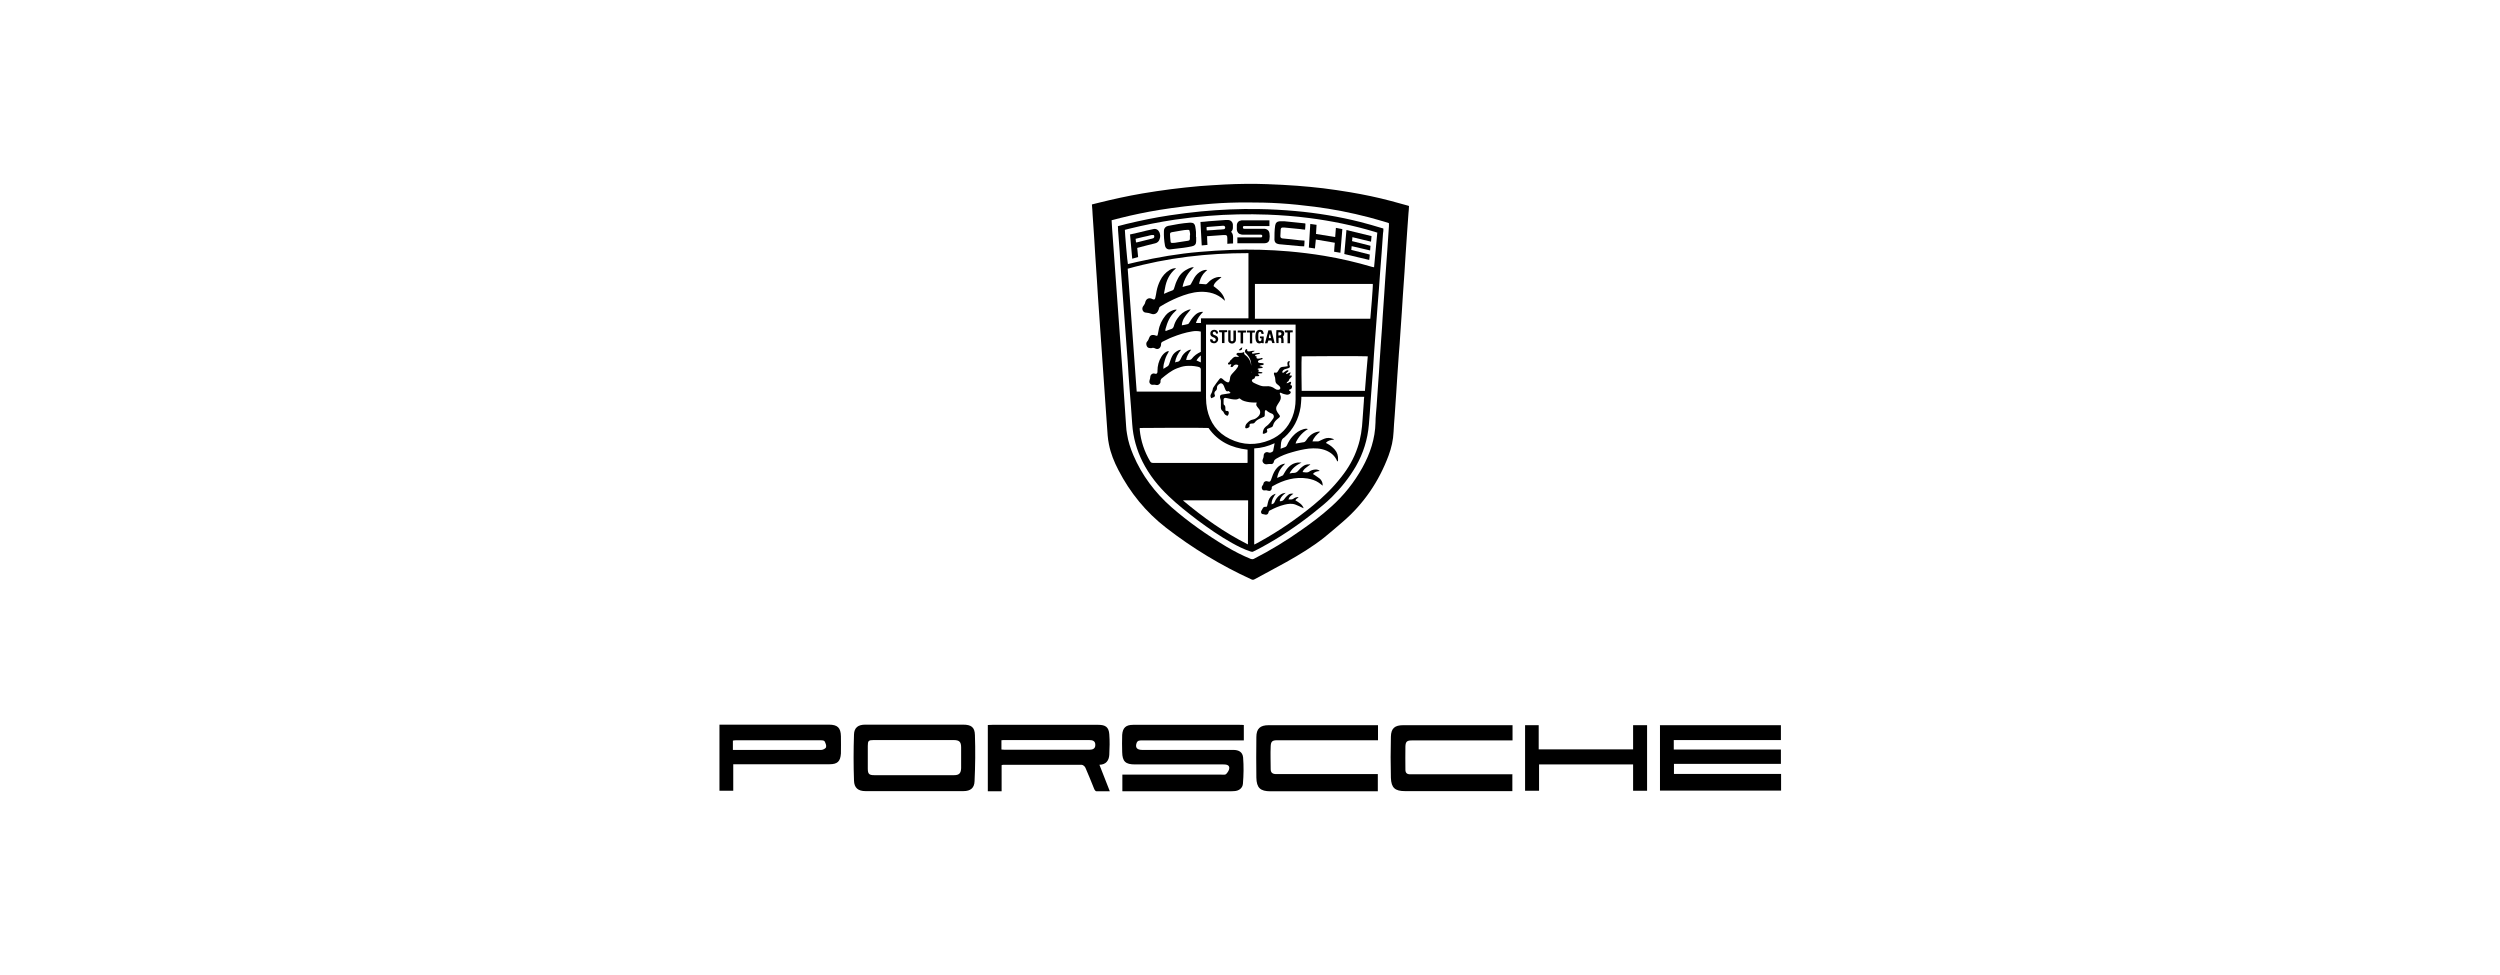 <?xml version="1.0" encoding="UTF-8"?>
<svg xmlns="http://www.w3.org/2000/svg" id="Logo" viewBox="0 0 139.55 54.43">
  <path d="M65.67,14.95s-.04,.04-.05,.05c-.34,.28-.52,.66-.59,1.09-.02,.1-.04,.2-.06,.31,.04-.01,.06-.02,.08-.03,.12-.05,.24-.11,.37-.15,.07-.02,.1-.06,.12-.13,.05-.19,.12-.37,.21-.54,.13-.26,.34-.44,.6-.56,.08-.04,.17-.08,.29-.07-.33,.3-.54,.65-.63,1.09,.03,0,.05,0,.07-.01,.1-.03,.2-.06,.31-.08,.05-.01,.07-.03,.09-.07,.06-.12,.12-.23,.19-.35,.1-.16,.23-.29,.4-.37,.09-.04,.19-.08,.32-.06-.08,.08-.16,.14-.22,.22-.06,.08-.11,.17-.15,.26-.04,.09-.06,.19-.09,.29,.13,.01,.25,.02,.38,.03,.02,0,.05-.02,.07-.04,.09-.1,.19-.19,.31-.26,.13-.07,.27-.12,.43-.11,.01,0,.03,0,.04,0,0,0,.01,0,.02,.01-.09,.07-.17,.14-.26,.22-.08,.08-.16,.16-.18,.28,.29,.22,.57,.44,.64,.82-.02-.01-.03-.03-.05-.04-.38-.36-.84-.48-1.35-.46-.43,.02-.82,.15-1.22,.31-.34,.14-.67,.31-.98,.5-.04,.02-.07,.05-.08,.1-.01,.06-.04,.12-.07,.18-.07,.13-.21,.19-.35,.14-.1-.04-.2-.06-.31-.07-.16,0-.25-.18-.18-.32,.01-.03,.04-.06,.06-.09,.04-.06,.07-.11,.08-.18,.05-.18,.2-.26,.37-.18,.01,0,.02,.01,.04,.02,.09,.04,.13,.02,.15-.08,.03-.12,.05-.25,.07-.37,.04-.21,.11-.41,.2-.59,.12-.25,.3-.45,.53-.59,.12-.07,.22-.1,.36-.1Z"></path>
  <path d="M71.61,18.77c.02,.08,.04,.13,.04,.19,0,.06,0,.12,0,.19h-.13s0-.08,0-.12c0-.03,0-.05,0-.08-.02-.09-.03-.11-.15-.09v.29h-.12c-.02-.07-.02-.6,0-.72,.08,0,.16,0,.24,0,.17,0,.25,.16,.16,.31,0,.01-.02,.02-.02,.03Zm-.25-.22s0,.06,0,.09c0,.03,0,.06,0,.09,.12,0,.17-.03,.17-.1,0-.07-.04-.09-.17-.08Z"></path>
  <path d="M70.4,18.89s-.04-.01-.07-.02v-.09h.21v.37s-.01,0-.02,.01c-.04,.01-.07-.02-.1-.02-.03,0-.07,.03-.11,.03-.08,0-.15-.03-.18-.1-.01-.02-.02-.05-.03-.07-.03-.13-.03-.27,0-.4,.03-.13,.12-.2,.24-.19,.13,0,.19,.08,.2,.23h-.12s-.01-.05-.02-.07c-.01-.03-.04-.06-.07-.05-.03,0-.06,.03-.07,.05-.01,.02-.02,.05-.02,.07,0,.09,0,.19,0,.28,0,.08,.05,.14,.1,.13,.05,0,.08-.05,.08-.14,0,0,0-.01,0-.02Z"></path>
  <path d="M70.75,19.16h-.14c.06-.24,.13-.48,.19-.72h.17c.06,.23,.12,.47,.18,.71-.03,0-.05,0-.07,0-.02,0-.04,0-.06,0-.02-.05-.03-.09-.05-.14h-.17s-.03,.09-.05,.14Zm.2-.29c-.02-.09-.04-.17-.06-.25-.03,.08-.07,.16-.06,.25h.11Z"></path>
  <path d="M68.56,18.44h.13s0,.06,0,.1c0,.12,0,.25,0,.37,0,.02,0,.05,0,.07,0,.04,.04,.07,.08,.07,.05,0,.08-.03,.08-.08,0-.04,0-.07,0-.11,0-.14,0-.27,0-.41h.14s0,.1,0,.14c0,.12,0,.25,0,.37,0,.16-.16,.26-.31,.2-.07-.03-.12-.08-.12-.16,0-.18,0-.37,0-.55Z"></path>
  <path d="M67.55,18.94h.12s.02,.05,.03,.07c.03,.05,.08,.06,.12,.03,.04-.03,.06-.08,.03-.13-.02-.03-.04-.05-.07-.06-.04-.02-.08-.03-.11-.05-.08-.04-.11-.1-.11-.18,0-.08,.03-.14,.1-.18,.08-.04,.16-.04,.24,0,.07,.04,.1,.1,.08,.18-.03,0-.06,0-.1,0,0-.02-.01-.04-.02-.06-.03-.05-.09-.06-.13-.03-.04,.03-.05,.09-.01,.13,.02,.02,.04,.03,.06,.04,.03,.01,.05,.02,.08,.03,.09,.04,.14,.11,.14,.2,0,.1-.06,.18-.15,.22-.09,.03-.2,0-.26-.05-.03-.04-.04-.07-.05-.16Z"></path>
  <path d="M69.76,18.56c-.06,0-.11,0-.16,0v-.11h.45v.11s-.1,0-.15,.01c-.01,.2,0,.4,0,.6h-.13v-.6Z"></path>
  <path d="M69.24,18.56c-.06,0-.1,0-.15,0,0-.03,0-.07,0-.11h.46s0,.06,0,.11c-.06,0-.1,0-.16,.01v.6h-.14v-.6Z"></path>
  <path d="M68.5,18.43v.11s-.1,0-.15,.01v.6h-.14v-.6c-.06,0-.1,0-.16-.01v-.11c.07,0,.14,0,.22,0,.07,0,.15,0,.23,0Z"></path>
  <path d="M71.87,18.56c-.06,0-.1,0-.15-.01v-.11h.44v.11c-.05,0-.1,0-.15,.01v.6h-.14v-.6Z"></path>
  <path d="M69.15,19.55c.05-.08,.12-.12,.19-.17,0,.14-.04,.19-.19,.17Z"></path>
  <path d="M69.07,13.58v-.33s.07,0,.11,0c.38,0,.76,0,1.13,0,.03,0,.06,0,.09,0,.04,0,.06-.04,.06-.08,0-.04-.03-.07-.07-.07-.03,0-.05,0-.08,0-.29,0-.59,0-.88,0-.05,0-.1,0-.14-.01-.15-.03-.23-.12-.25-.27,0-.08,0-.17,0-.25,.01-.16,.11-.25,.26-.27,.03,0,.05,0,.08,0,.47,0,.93,0,1.4,0,.02,0,.04,0,.08,0,0,.1,0,.2,0,.32-.04,0-.07,0-.11,0-.41,0-.82,0-1.23,0-.02,0-.05,0-.07,0-.05,0-.07,.02-.07,.07,0,.05,.02,.08,.07,.08,.02,0,.05,0,.07,0,.34,0,.67,0,1.01,0,.05,0,.1,0,.15,.02,.1,.04,.16,.11,.18,.22,.02,.12,.02,.24,0,.36-.02,.1-.07,.16-.16,.19-.05,.01-.09,.02-.14,.02-.48,0-.96,0-1.43,0-.02,0-.03,0-.06,0Z"></path>
  <path d="M66.77,13.23c0,.08,0,.16,0,.24,0,.16-.08,.25-.24,.28-.15,.03-.3,.06-.46,.08-.25,.03-.5,.06-.75,.09-.15,.02-.26-.06-.29-.21-.05-.27-.07-.55-.06-.83,0-.13,.09-.24,.23-.27,.4-.08,.79-.15,1.2-.18,.03,0,.05,0,.08,0,.14,0,.22,.08,.24,.22,.02,.1,.03,.2,.04,.3,0,.09,0,.19,0,.28h0Zm-.34-.1h0c0-.07,0-.14-.02-.2-.01-.09-.03-.1-.12-.1-.12,0-.23,.02-.35,.04-.18,.03-.35,.06-.52,.09-.09,.02-.11,.04-.11,.13,0,.13,.02,.25,.03,.38,0,.08,.03,.09,.11,.09,.09,0,.18-.01,.27-.03,.2-.03,.4-.06,.59-.09,.09-.02,.1-.03,.11-.12,0-.06,0-.12,0-.18Z"></path>
  <path d="M68.72,12.94c.09,.09,.11,.19,.11,.31,0,.11,0,.22,0,.34-.1,0-.2,.01-.32,.02,0-.11,0-.2,0-.3,0-.18-.04-.2-.22-.19-.28,.02-.56,.04-.84,.06-.02,0-.04,0-.07,0,0,.16,.01,.32,.02,.49-.11,.01-.21,.02-.32,.03-.02-.44-.05-.87-.07-1.31,.16-.01,.31-.02,.45-.04,.32-.02,.63-.05,.95-.07,.05,0,.09,0,.14,0,.14,0,.26,.11,.27,.26,0,.05,0,.11,0,.16,0,.08-.02,.16-.09,.23Zm-1.36-.08s.03,0,.05,0c.19-.01,.39-.02,.58-.04,.1,0,.19-.01,.29-.02,.07,0,.1-.03,.11-.09,0-.05-.02-.11-.11-.11-.3,.02-.6,.05-.9,.07,0,0-.02,0-.03,.02,0,.05,0,.11,.01,.16Z"></path>
  <path d="M75.16,12.84c.47,.11,.93,.23,1.4,.34-.01,.1-.02,.2-.03,.31-.35-.08-.69-.17-1.04-.25,0,.08-.01,.14-.02,.22,.34,.09,.68,.16,1.03,.26,0,.09-.02,.17-.02,.26-.35-.08-.68-.16-1.03-.24,0,.07-.02,.14-.02,.21,.35,.09,.69,.17,1.03,.26,0,.1-.02,.2-.03,.3-.47-.11-.92-.22-1.39-.33,.04-.45,.08-.89,.12-1.35Z"></path>
  <path d="M72.82,13.41c0,.12-.01,.22-.02,.34-.12,0-.23-.01-.34-.02-.32-.03-.65-.06-.97-.09-.06,0-.12-.01-.18-.03-.11-.03-.16-.11-.17-.22,0-.27,0-.54,.04-.8,.02-.15,.11-.23,.26-.24,.08,0,.16,0,.24,0,.39,.04,.78,.08,1.17,.12,0,0,0,0,.02,.02,0,.1-.01,.21-.02,.33-.09,0-.17-.02-.25-.03-.31-.03-.61-.06-.92-.09-.03,0-.05,0-.08,0-.07,0-.1,.04-.11,.1,0,.13-.02,.25-.02,.38,0,.08,.04,.12,.12,.13,.31,.03,.63,.06,.94,.1,.09,0,.19,.02,.29,.02Z"></path>
  <path d="M74.82,14.11c-.12-.02-.23-.04-.35-.06,.01-.17,.02-.33,.04-.5-.35-.06-.7-.12-1.06-.18-.02,.17-.03,.33-.05,.5-.12-.02-.23-.03-.34-.05,.03-.44,.05-.88,.08-1.32,.12,.02,.23,.03,.35,.05-.01,.17-.02,.34-.03,.51,.36,.06,.71,.11,1.07,.17,.01-.17,.03-.33,.04-.51,.12,.02,.23,.04,.36,.07-.04,.44-.07,.88-.11,1.33Z"></path>
  <path d="M63.07,13.09c.2-.05,.38-.09,.57-.13,.24-.06,.48-.12,.73-.17,.16-.04,.28,.03,.35,.18,.05,.12,.06,.25,.01,.38-.04,.12-.12,.2-.24,.23-.3,.07-.6,.15-.9,.23-.03,0-.07,.02-.11,.03,.02,.17,.03,.33,.05,.51-.11,.03-.21,.06-.33,.09-.04-.45-.08-.89-.12-1.34Zm.35,.44s.06,0,.08-.01c.24-.06,.48-.12,.72-.18,.05-.01,.1-.02,.15-.04,.05-.02,.07-.07,.06-.13-.01-.05-.04-.06-.11-.05-.02,0-.03,0-.05,0-.16,.04-.31,.08-.47,.11-.13,.03-.27,.07-.41,.1,0,.07,.02,.12,.02,.19Z"></path>
  <g>
    <path d="M60.96,11.41c.12-.03,.24-.06,.36-.09,.81-.2,1.62-.38,2.44-.52,.53-.09,1.07-.17,1.61-.24,.53-.07,1.05-.12,1.58-.17,.47-.04,.94-.06,1.4-.09,.8-.04,1.6-.05,2.39-.02,.56,.02,1.12,.05,1.67,.09,.48,.04,.97,.08,1.45,.14,.5,.06,1,.14,1.5,.22,.77,.13,1.54,.29,2.29,.49,.3,.08,.6,.17,.91,.25,.03,0,.05,.02,.09,.03,0,.14-.02,.28-.03,.42-.02,.33-.05,.65-.07,.98-.03,.44-.06,.88-.09,1.33-.02,.32-.04,.63-.06,.95-.03,.43-.06,.86-.09,1.29-.02,.32-.04,.63-.06,.95-.03,.43-.06,.86-.09,1.3-.02,.32-.04,.64-.07,.96-.03,.43-.06,.86-.09,1.29-.02,.31-.04,.63-.06,.94-.03,.44-.06,.87-.09,1.31-.02,.29-.05,.59-.06,.88-.02,.46-.12,.9-.28,1.33-.54,1.45-1.39,2.7-2.57,3.71-.34,.29-.68,.59-1.03,.87-.66,.52-1.37,.95-2.1,1.36-.59,.33-1.19,.64-1.79,.97-.06,.03-.11,.03-.17,0-1.7-.78-3.29-1.74-4.77-2.89-1.12-.87-2-1.95-2.65-3.21-.24-.46-.43-.93-.53-1.44-.03-.16-.06-.33-.07-.49-.05-.66-.09-1.32-.14-1.98-.03-.43-.06-.86-.09-1.3-.04-.52-.07-1.04-.11-1.57-.03-.43-.06-.86-.09-1.29-.04-.53-.07-1.05-.11-1.58-.02-.32-.04-.63-.06-.95-.03-.45-.06-.9-.09-1.35-.02-.32-.04-.65-.06-.97-.03-.44-.06-.88-.09-1.33-.01-.19-.02-.38-.04-.58Zm1.09,.89c.01,.18,.02,.34,.03,.5,.04,.5,.07,1.01,.11,1.51,.03,.41,.06,.83,.09,1.24,.04,.59,.09,1.19,.13,1.78,.03,.42,.06,.83,.09,1.25,.04,.59,.09,1.19,.13,1.78,.04,.51,.07,1.01,.1,1.52,.04,.64,.09,1.27,.13,1.91,.01,.14,.02,.29,.05,.43,.06,.41,.19,.8,.35,1.18,.48,1.13,1.21,2.1,2.13,2.91,.95,.83,1.98,1.55,3.06,2.2,.44,.26,.9,.5,1.37,.69,.06,.02,.11,.02,.16,0,.94-.48,1.84-1.03,2.7-1.64,.56-.39,1.1-.8,1.61-1.26,.71-.63,1.3-1.37,1.76-2.2,.43-.78,.71-1.61,.73-2.52,0-.3,.04-.59,.06-.89,.03-.43,.06-.86,.09-1.3,.03-.4,.06-.8,.08-1.2,.03-.43,.06-.86,.09-1.3,.03-.4,.06-.8,.08-1.2,.03-.44,.06-.87,.09-1.31,.02-.3,.04-.61,.06-.91,.04-.51,.07-1.01,.11-1.52,.03-.44,.06-.88,.09-1.33,0-.05,0-.11,0-.16-.03-.01-.05-.02-.07-.03-.35-.1-.7-.21-1.05-.3-1-.26-2.01-.46-3.03-.59-.64-.08-1.28-.15-1.93-.19-.63-.04-1.25-.05-1.88-.05-.64,0-1.27,.02-1.91,.07-.52,.04-1.03,.09-1.54,.15-.47,.06-.95,.12-1.42,.2-.73,.12-1.45,.27-2.17,.45-.16,.04-.32,.08-.5,.13Z"></path>
    <path d="M62.42,12.62c.16-.04,.31-.08,.46-.12,.8-.19,1.6-.36,2.41-.48,.58-.09,1.17-.16,1.76-.22,1.07-.1,2.13-.15,3.21-.13,.69,.01,1.37,.05,2.05,.11,1.22,.11,2.43,.31,3.62,.61,.4,.1,.8,.22,1.2,.34,.03,0,.06,.02,.09,.03,0,.09,0,.18-.02,.26-.05,.72-.1,1.43-.16,2.15-.04,.62-.09,1.24-.14,1.86-.05,.66-.1,1.33-.15,1.99-.04,.49-.07,.99-.1,1.48-.05,.66-.1,1.33-.15,1.99-.03,.41-.05,.81-.09,1.22-.07,.82-.31,1.59-.72,2.31-.37,.64-.83,1.21-1.35,1.73-.33,.33-.69,.61-1.05,.9-.91,.72-1.87,1.36-2.89,1.91-.14,.08-.29,.15-.43,.22-.05,.03-.09,.03-.15,.01-.37-.12-.71-.29-1.05-.48-.68-.38-1.31-.82-1.93-1.28-.55-.42-1.1-.85-1.6-1.33-.59-.56-1.09-1.19-1.46-1.92-.33-.66-.53-1.36-.58-2.11-.04-.66-.1-1.33-.15-1.99-.04-.49-.07-.99-.1-1.48-.04-.58-.09-1.15-.13-1.73-.04-.49-.07-.99-.11-1.48-.04-.58-.09-1.15-.13-1.73-.03-.4-.06-.8-.08-1.2-.03-.4-.06-.8-.09-1.2,0-.07,0-.15-.01-.23Zm.53,2.41c.17,2.29,.33,4.56,.5,6.83h3.58s0-.07,0-.1c0-.38,0-.76,0-1.13q0-.11-.1-.14s-.05-.02-.07-.02c-.23-.05-.45-.06-.68-.04-.17,.02-.33,.07-.48,.13-.33,.13-.59,.35-.86,.57-.03,.02-.04,.07-.06,.11,0,.02,0,.05,0,.08,0,.09-.12,.2-.24,.17-.06-.02-.13-.02-.2-.01-.08,0-.12-.03-.16-.09-.03-.05-.03-.11-.01-.17,.02-.06,.04-.12,.04-.19,.01-.12,.13-.22,.26-.17,.08,.03,.14-.02,.14-.1,0-.02,0-.03,0-.05,0-.29,.07-.56,.22-.8,.07-.11,.16-.21,.27-.27,.04-.02,.09-.05,.15-.03-.09,.15-.17,.3-.22,.47-.05,.16-.1,.32-.09,.51,.09-.05,.16-.1,.23-.14,.05-.03,.07-.07,.09-.12,.05-.14,.09-.29,.16-.43,.07-.16,.2-.26,.35-.34,.04-.02,.09-.03,.13-.04,0,0,0,.01,.01,.02-.16,.2-.28,.42-.32,.69,.04-.01,.06-.02,.09-.03,.14,0,.2-.09,.25-.21,.07-.18,.2-.31,.36-.41,.06-.03,.12-.07,.2-.06-.13,.18-.24,.35-.28,.57,.06,0,.12,0,.17,0,.07,0,.11-.02,.15-.07,.13-.17,.3-.29,.5-.38,0,0,0,0,0-.01v-1.12c-.17-.04-.33-.04-.49-.01-.38,.06-.75,.18-1.1,.32-.19,.07-.36,.17-.54,.25-.06,.03-.09,.07-.09,.14,0,.04,0,.08-.02,.12-.05,.14-.18,.19-.31,.12-.06-.03-.12-.05-.19-.02-.03,.01-.06,0-.1,0-.08,0-.15-.04-.18-.12-.03-.08-.04-.17,.02-.24,.06-.06,.09-.14,.12-.22,.04-.12,.13-.17,.25-.15,.04,0,.07,.02,.11,.03,.09,.03,.1,.02,.12-.07,.01-.07,.03-.13,.04-.2,.05-.32,.19-.6,.39-.85,.12-.15,.27-.24,.44-.3,.06-.02,.11-.04,.19-.02-.04,.04-.07,.07-.1,.1-.29,.26-.43,.6-.53,.97-.01,.04-.02,.08,.01,.12,.1-.04,.2-.08,.3-.11,.08-.02,.12-.07,.15-.15,.04-.16,.11-.31,.21-.45,.15-.22,.34-.38,.59-.47,.05-.02,.1-.03,.15-.03-.11,.14-.23,.26-.32,.4-.1,.14-.17,.3-.18,.49,.12-.02,.23-.04,.34-.07,.02,0,.04-.03,.06-.05,.02-.03,.03-.06,.05-.08,.09-.16,.2-.3,.34-.42,.09-.07,.19-.12,.31-.13,.03,0,.06,0,.09,0-.18,.18-.33,.37-.4,.62h.28v-.26h2.65v-3.64c-2.29,0-4.53,.25-6.74,.87Zm7.06,10.06s0,.08,0,.11c0,1.73,0,3.46,0,5.19,0,0,0,0,0,0,0,0,0,0,.02,0,.1-.05,.2-.1,.3-.16,1.05-.58,2.04-1.26,2.97-2.02,.57-.47,1.1-.98,1.56-1.57,.4-.5,.72-1.05,.92-1.66,.18-.52,.25-1.05,.28-1.59,.02-.33,.05-.65,.07-.98,0-.09,.01-.17,.02-.26h-3.51s0,.07,0,.11c-.01,.15-.02,.31-.04,.46-.11,.67-.4,1.24-.91,1.7-.15,.08-.18,.23-.19,.38,0,.08-.01,.16-.02,.25,.08-.03,.15-.06,.22-.08,.07-.02,.11-.06,.14-.12,.08-.18,.18-.35,.32-.5,.17-.19,.37-.33,.62-.4,.07-.02,.14-.03,.23,0-.02,.01-.02,.02-.03,.02-.17,.1-.32,.24-.44,.39-.07,.08-.12,.18-.18,.28-.02,.03-.02,.07-.04,.12,.15-.02,.28-.05,.41-.07,.08,0,.13-.04,.18-.11,.13-.21,.31-.38,.56-.46,.07-.02,.13-.04,.22-.02-.19,.15-.35,.31-.43,.54,.11,0,.2,0,.29,0,.04,0,.08-.01,.11-.03,.09-.04,.17-.09,.26-.12,.15-.06,.31-.06,.47,0,.02,0,.04,.02,.08,.05-.19,.01-.34,.05-.45,.17,0,.01,0,.02,0,.02,.02,.01,.04,.02,.06,.03,.17,.09,.31,.2,.43,.34,.14,.16,.19,.35,.18,.56,0,.04,0,.07-.03,.1,0-.01-.02-.02-.02-.02-.12-.29-.33-.47-.61-.59-.31-.13-.64-.14-.97-.11-.32,.04-.62,.11-.93,.2-.32,.09-.62,.2-.9,.37-.06,.04-.1,.07-.12,.15-.02,.12-.09,.16-.21,.14-.05,0-.1,0-.15,.01-.09,.02-.17,0-.23-.07-.06-.07-.06-.15-.02-.23,.03-.06,.04-.12,.04-.19,0-.13,.14-.22,.25-.17,.1,.04,.17,.01,.24-.04,.02-.01,.04-.03,.04-.05,.03-.13,.05-.27,.08-.42-.37,.17-.74,.27-1.14,.29Zm-2.69-6.98s0,.07,0,.1c0,1.33,0,2.66,0,4,0,.21,.02,.41,.06,.62,.16,.76,.57,1.33,1.27,1.67,.73,.36,1.49,.37,2.24,.06,.59-.25,1.01-.68,1.25-1.28,.12-.31,.18-.64,.18-.98,0-.4,0-.81,0-1.21,0-.95,0-1.9,0-2.85,0-.04,0-.08,0-.12h-5.01Zm9.54-5.13s-.08-.03-.12-.04c-1.2-.36-2.42-.61-3.66-.77-.77-.1-1.54-.16-2.31-.19-1.11-.04-2.22-.02-3.32,.07-.62,.05-1.24,.12-1.86,.21-.87,.13-1.72,.3-2.57,.51-.08,.02-.15,.04-.23,.06,0,.18,.14,1.84,.17,1.91,.17-.04,.34-.08,.51-.12,1.15-.26,2.31-.46,3.49-.56,.59-.05,1.18-.09,1.77-.11,1.07-.04,2.13-.01,3.2,.08,.67,.06,1.33,.14,1.99,.25,.91,.15,1.8,.36,2.68,.62,.03,0,.06,.01,.1,.02,.06-.65,.12-1.29,.18-1.94Zm-6.83,4.81h6.46c.02-.15,.16-1.86,.14-1.94-.03,0-.06,0-.09,0-2.16,0-4.33,0-6.49,0,0,0,0,0,0,0,0,0,0,0,0,0v1.93Zm-.39,7.31c-.9-.1-1.65-.45-2.18-1.21-.18-.02-3.77-.01-3.84,0,0,.03,0,.06,0,.1,.06,.63,.26,1.22,.58,1.76,.04,.07,.09,.09,.17,.09,1.72,0,3.43,0,5.15,0,.02,0,.04,0,.06,0,.02,0,.04,0,.06-.01v-.73Zm6.55-3.27c.05-.65,.1-1.3,.16-1.94-.11-.02-3.61-.01-3.69,0-.02,.16-.01,1.86,0,1.93h3.52Zm-6.53,8.55c0-.83,.01-1.64,.01-2.45h-3.62v.02c1.11,.93,2.28,1.77,3.61,2.44Zm-2.63-10.52s-.01,0-.02-.01c-.08,.08-.16,.16-.22,.27,.08,.04,.16,.07,.24,.11v-.36Z"></path>
    <path d="M71.74,25.88c-.24,.23-.4,.47-.45,.8,.11-.05,.21-.09,.31-.14,.02,0,.03-.03,.04-.05,.04-.07,.08-.13,.12-.2,.16-.25,.37-.43,.67-.47,.07,0,.15,0,.22,0-.28,.14-.52,.31-.67,.61,.09-.01,.16-.04,.23-.03,.13,0,.21-.06,.29-.16,.06-.08,.13-.14,.21-.2,.11-.09,.24-.13,.39-.12,.01,0,.03,0,.04,0,0,0,0,0,0,.01-.08,.06-.17,.12-.24,.18-.08,.06-.15,.13-.19,.24,.13,.01,.26,.06,.38-.03,.09-.07,.2-.1,.31-.11,.09-.01,.18,0,.27,.08-.15,.02-.29,.04-.38,.17,.04,.02,.07,.04,.1,.06,.09,.06,.18,.12,.27,.19,.1,.08,.16,.2,.17,.33,0,.02,0,.04,0,.07-.08-.06-.14-.12-.22-.17-.19-.13-.4-.19-.62-.23-.7-.11-1.34,.08-1.94,.42-.04,.02-.07,.05-.06,.1,0,0,0,.02,0,.03-.02,.12-.1,.17-.22,.13-.05-.02-.09-.03-.15-.02-.06,.01-.12,.01-.16-.05-.04-.07-.04-.14,0-.2,.04-.04,.06-.09,.07-.14,.02-.1,.13-.15,.23-.11,.11,.04,.15,.02,.19-.09,.07-.2,.13-.39,.25-.56,.11-.15,.24-.27,.42-.32,.03,0,.07-.01,.12-.02Z"></path>
    <path d="M71.23,27.54c-.14,.19-.26,.38-.25,.61,.09-.02,.14-.06,.17-.13,.06-.16,.17-.3,.31-.4,.08-.06,.18-.1,.31-.11-.13,.1-.24,.2-.3,.33-.01,.03-.02,.06-.03,.09,0,.01,0,.03,0,.05,.1,0,.18-.02,.24-.11,.06-.09,.14-.17,.22-.24,.08-.07,.17-.09,.3-.07-.13,.09-.24,.17-.28,.32,.11,0,.2,.02,.29-.05,.08-.06,.17-.09,.28-.08-.06,.07-.15,.09-.18,.18,.18,.11,.38,.21,.46,.44-.03-.01-.05-.02-.07-.03-.13-.06-.25-.12-.38-.17-.2-.08-.41-.05-.62,0-.29,.07-.56,.19-.83,.33-.04,.02-.05,.05-.06,.09-.01,.07-.05,.13-.13,.14-.03,0-.06,0-.08-.01-.03,0-.06-.02-.09-.02-.1,0-.15-.1-.1-.19,.03-.05,.05-.09,.08-.14,.03-.06,.07-.08,.14-.08,.09,0,.09,0,.11-.08,.02-.09,.04-.19,.07-.28,.06-.16,.17-.29,.34-.35,.02,0,.04,0,.08-.02Z"></path>
    <path d="M69.81,20.71c.05-.29,.06-.57-.12-.82-.05-.07-.11-.14-.17-.2-.05-.06-.03-.16,.04-.2,.03-.01,.05,0,.06,.03,0,.02,0,.04,0,.07,.05,.03,.1,.03,.15,.02,.06-.01,.11-.02,.17-.03,.03,0,.05,0,.1,0-.03,.03-.04,.04-.05,.05-.01,0-.03,0-.05,.01-.03,.01-.06,.03-.05,.07,0,.04,.05,.04,.08,.03,.09-.02,.18-.03,.27-.04,.03,0,.06,0,.09,0,0,0,0,.02,0,.02-.02,.01-.03,.04-.05,.04-.04,.01-.09,.01-.13,.03-.04,0-.09,.01-.09,.08,.03,.01,.06,.02,.09,.03,0,.03-.01,.05-.02,.08,.06,.06,.13,.04,.19,.03,.03,0,.07-.02,.1-.03,.02,0,.05,0,.05,.02,.02,.03,0,.05-.03,.06-.01,0-.03,0-.05,.01-.03,.01-.06,.02-.09,.03-.04,.02-.08,.03-.08,.09,0,.04,.04,.06,.1,.07,.04,0,.08,0,.13,.01,.04,0,.09,0,.09,.05,0,.05-.05,.05-.09,.06-.03,0-.06,0-.09,.02-.02,0-.04,.02-.06,.03,.06,.04,.16,0,.19,.1-.1,.04-.21,0-.3,.07,.03,.02,.05,.03,.08,.05-.01,.03-.02,.05-.03,.08,0,0,.01,.02,.02,.02,.04,0,.09,.02,.13,.02,.04,0,.07,0,.08,.05-.08,.05-.17,0-.26,.04,.03,.04,.06,.07,.09,.11-.03,.01-.05,.03-.07,.03-.03,0-.06,0-.1,0-.05,0-.08,.01-.08,.06,0,.06-.05,.08-.1,.1-.07,.02-.09,.08-.05,.14,.02,.03,.06,.05,.09,.07,.1,.05,.21,.1,.32,.14,.1,.04,.21,.06,.31,.05,.02,0,.04,0,.06,0,.18-.02,.35,.03,.49,.14,.05,.04,.11,.06,.18,.06,.11-.01,.15-.09,.09-.18-.03-.04-.08-.08-.12-.11-.09-.06-.13-.14-.13-.24,0-.1-.02-.2-.06-.29-.02-.05-.04-.1,.01-.15,.11,.03,.14,.02,.2-.08,.03-.04,.05-.09,.08-.13,.04-.06,.09-.09,.16-.1,.1-.01,.2-.02,.3-.04-.05-.21,0-.31,.12-.27,0,0,0,.01,0,.02-.05,.07-.05,.14-.01,.23,.03,.07,0,.1-.07,.13-.07,.02-.14,.04-.2,.06-.06,.02-.11,.06-.14,.13,0,.02,0,.04,0,.06,.02,0,.05,0,.07,0,.02-.01,.04-.03,.06-.05,.03-.02,.07-.05,.11-.07,.04-.02,.07-.02,.11,.02-.03,.07-.14,.08-.14,.18,.09,0,.15-.09,.26-.09-.03,.06-.05,.11-.08,.17h.13c.02,.05-.01,.09-.04,.11-.06,.05-.1,.1-.12,.17,0,.02-.04,.04-.06,.06-.03,.03-.05,.05-.07,.09,.1,.01,.15-.08,.25-.08,.03,.06-.02,.11-.03,.18,.03,.01,.05,.02,.09,.04,0,.01,0,.03,0,.04,0,.09-.03,.15-.13,.17-.02,0-.04,.03-.04,.04,0,.01,.02,.03,.04,.04,.08,.04,.08,.11,.01,.16-.05,.04-.12,.06-.18,.05-.1-.02-.2-.04-.29-.09-.01,0-.03-.02-.04-.02-.03,0-.06,.01-.05,.05,0,.02,0,.04,.02,.06,.06,.13,.04,.25-.03,.37-.04,.06-.08,.13-.12,.19-.1,.14-.1,.28,0,.43,.03,.05,.07,.1,.1,.14,.05,.07,.05,.1-.02,.16-.04,.03-.08,.06-.12,.1-.1,.09-.18,.2-.21,.33-.01,.05-.05,.09-.09,.1-.06,.03-.12,.04-.18,.07-.08,.03-.08,.04-.06,.11,.02,.08,0,.11-.07,.14-.05,.03-.11,.05-.17,.04-.01-.12,.04-.28,.12-.35,.01-.01,.03-.03,.04-.04,.18-.12,.3-.29,.42-.46,.07-.1,.03-.23-.07-.27-.12-.04-.23-.11-.33-.2,0,0-.01,0-.02,0-.05,.03-.05,.09-.05,.14,0,.04,0,.08,0,.13,0,.05-.01,.09-.06,.11-.07,.03-.14,.06-.2,.09-.11,.05-.22,.11-.29,.21-.03,.05-.08,.07-.13,.07-.03,0-.06,0-.1,.01-.05,0-.08,.04-.07,.09,.02,.09-.04,.12-.1,.15-.04,.02-.08,.03-.14,0-.01-.11,.03-.2,.1-.27,.09-.09,.18-.18,.32-.2,.12-.02,.22-.09,.3-.17,.15-.14,.14-.33,.03-.44-.03-.03-.05-.07-.08-.1-.07-.1-.07-.11-.03-.24-.04,0-.07,0-.1,0-.2,0-.4-.02-.59-.08-.08-.02-.15-.06-.21-.11-.07-.06-.07-.05-.14-.01-.04,.02-.09,.03-.14,.03-.17,0-.33-.04-.5-.08-.02,0-.04-.01-.06-.01-.06,0-.1,.02-.11,.08,0,.03,0,.06,0,.1,0,.04,0,.08,0,.12,0,.03,0,.07,.03,.09,.06,.04,.07,.11,.07,.17,0,.02,0,.04,0,.06,0,.1,0,.11,.11,.11,.05,0,.08,.04,.08,.1,0,.06-.02,.12-.07,.17-.09-.02-.16-.07-.2-.16-.02-.04-.03-.08-.07-.1-.1-.07-.11-.17-.1-.28,0-.1,0-.2,0-.3,0-.04-.02-.08-.03-.11,0-.03-.02-.06-.02-.08-.01-.1,.03-.15,.13-.16,.13-.02,.25-.04,.38-.06,.02,0,.04-.01,.08-.03-.04-.04-.07-.07-.1-.1-.11,.03-.14,.02-.19-.08-.03-.06-.05-.13-.08-.2-.02-.04-.04-.08-.07-.11-.06-.06-.13-.06-.2,0-.08,.06-.13,.12-.12,.23,0,.03-.01,.07-.03,.1-.01,.02-.04,.04-.06,.06-.05,.05-.07,.12-.04,.19,.04,.08,.01,.12-.05,.15-.04,.02-.09,.04-.14,.06-.05-.09-.06-.16-.01-.24,.05-.08,.07-.16,.09-.24,0-.05,.02-.1,.05-.14,.1-.15,.21-.3,.32-.44,.06-.08,.1-.08,.18-.02,.04,.03,.07,.06,.1,.09,.04,.03,.08,.06,.13,.08,.1,.05,.14,.03,.17-.09,0-.04,.02-.08,.02-.12,0-.09,.05-.17,.11-.24,.07-.08,.14-.15,.21-.23,.04-.05,.08-.1,.11-.15,.02-.03,.02-.07,.03-.11-.1-.05-.19-.04-.26,.03-.02,.02-.04,.06-.06,.07-.02,.01-.06,.02-.09,0-.04-.01-.02-.05,0-.08,0-.02,.01-.04,.02-.08-.05,.01-.08,.02-.11,.03-.03,0-.06,0-.07-.03-.01-.03-.01-.07,.03-.08,.04-.01,.06-.04,.07-.08,0-.02,.02-.04,.04-.05,.04-.04,.08-.07,.11-.11,.07-.07,.14-.11,.24-.08,.03,0,.07,0,.11,0-.01-.06-.06-.06-.09-.09-.02-.02-.05-.05-.05-.06,.01-.03,.04-.06,.07-.07,.02-.01,.04-.01,.07,0,.11,0,.21,0,.31-.06-.05,.11,.02,.16,.09,.21,.2,.16,.28,.39,.3,.64,0,.1,0,.19,0,.29,.01,0,.02,0,.03,0Z"></path>
    <path d="M92.65,40.48h6.76v.83h-5.98v.53h5.98v.8h-5.97v.56h5.98v.93h-6.76v-3.66Z"></path>
    <path d="M62.65,44.16v-.92c.09,0,.19,0,.28,0,1.75,0,3.5,0,5.25,0,.09,0,.21,.02,.26-.03,.09-.09,.18-.23,.18-.34,0-.18-.18-.2-.34-.2-1.64,0-3.29,0-4.93,0-.52,0-.7-.16-.71-.69-.01-.32-.01-.64,0-.96,.03-.4,.21-.56,.61-.56,1.98,0,3.97,0,5.95,0,.07,0,.15,0,.23,.01v.86c-.1,0-.2,0-.29,0-1.79,0-3.59,0-5.38,0-.13,0-.27-.01-.32,.16-.08,.24,.03,.37,.32,.37,1.28,0,2.56,0,3.84,0,.41,0,.83,0,1.24,0,.31,0,.52,.12,.55,.42,.04,.49,.03,.98-.01,1.47-.02,.24-.22,.4-.49,.41-.07,0-.15,.01-.22,.01-1.92,0-3.83,0-5.75,0-.08,0-.16,0-.26,0Z"></path>
    <path d="M51.08,40.45c.89,0,1.78,0,2.68,0,.45,0,.65,.14,.66,.58,.03,.85,.02,1.71-.02,2.57-.01,.39-.23,.56-.62,.56-1.82,0-3.65,0-5.47,0-.41,0-.63-.18-.64-.59-.03-.85-.03-1.71,0-2.57,.01-.38,.23-.55,.62-.55,.93,0,1.87,0,2.8,0Zm-.08,.86c-.74,0-1.49,0-2.23,0-.29,0-.33,.04-.33,.33,0,.42,0,.84,0,1.26,0,.3,.07,.37,.36,.37,1.49,0,2.97,0,4.46,0,.28,0,.38-.11,.39-.39,0-.39,0-.77,0-1.16,0-.31-.1-.41-.42-.41-.74,0-1.49,0-2.23,0Z"></path>
    <path d="M55.14,44.15v-3.68c.09,0,.17-.01,.25-.01,1.97,0,3.95,0,5.92,0,.4,0,.58,.13,.61,.52,.03,.38,.02,.77,0,1.16-.02,.3-.17,.54-.55,.55,.19,.49,.38,.97,.58,1.48-.27,0-.51,0-.75,0-.05,0-.11-.09-.13-.15-.16-.39-.31-.78-.48-1.16-.03-.08-.14-.17-.22-.17-1.45,0-2.89,0-4.34,0-.03,0-.06,0-.12,.02v1.46h-.77Zm.77-2.31c.07,0,.12,.01,.16,.01,1.58,0,3.17,0,4.75,0,.19,0,.33-.07,.32-.28,0-.21-.15-.26-.34-.26-1.57,0-3.14,0-4.7,0-.06,0-.13,0-.2,.01v.51Z"></path>
    <path d="M84.42,43.2v.96c-.1,0-.19,0-.27,0-1.91,0-3.82,0-5.72,0-.56,0-.77-.18-.79-.74-.02-.77-.02-1.53,0-2.3,.01-.47,.22-.64,.69-.64,1.94,0,3.88,0,5.82,0,.09,0,.18,0,.28,0v.85c-.11,0-.21,0-.31,0-1.77,0-3.54,0-5.3,0-.28,0-.36,.06-.37,.34-.01,.43,0,.86,0,1.29,0,.18,.08,.27,.29,.26,1.79,0,3.59,0,5.38,0,.1,0,.19,0,.31,0Z"></path>
    <path d="M76.92,40.47v.85h-.3c-1.77,0-3.54,0-5.31,0-.29,0-.37,.06-.38,.35-.02,.42,0,.84,0,1.26,0,.19,.09,.28,.31,.28,1.79,0,3.57,0,5.36,0,.1,0,.2,0,.31,0v.96h-.26c-1.91,0-3.82,0-5.73,0-.57,0-.78-.19-.79-.77-.01-.75-.01-1.5,0-2.25,0-.48,.21-.67,.69-.67,1.94,0,3.88,0,5.83,0,.08,0,.16,0,.27,0Z"></path>
    <path d="M40.14,40.45h.28c1.95,0,3.9,0,5.85,0,.48,0,.66,.17,.67,.65,0,.32,.01,.64,0,.96-.03,.45-.2,.6-.64,.6-1.68,0-3.37,0-5.05,0h-.32v1.48h-.77v-3.69Zm.77,1.41h.29c1.06,0,2.13,0,3.19,0,.49,0,.97,0,1.46,0,.09,0,.24-.08,.26-.15,.03-.1-.03-.23-.08-.33-.03-.05-.15-.06-.22-.06-1.57,0-3.14,0-4.71,0-.06,0-.13,.01-.19,.02v.52Z"></path>
    <path d="M91.16,41.84v-1.36h.78v3.66h-.78v-1.47h-5.25v1.47h-.78v-3.66h.76v1.35h5.27Z"></path>
  </g>
</svg>
